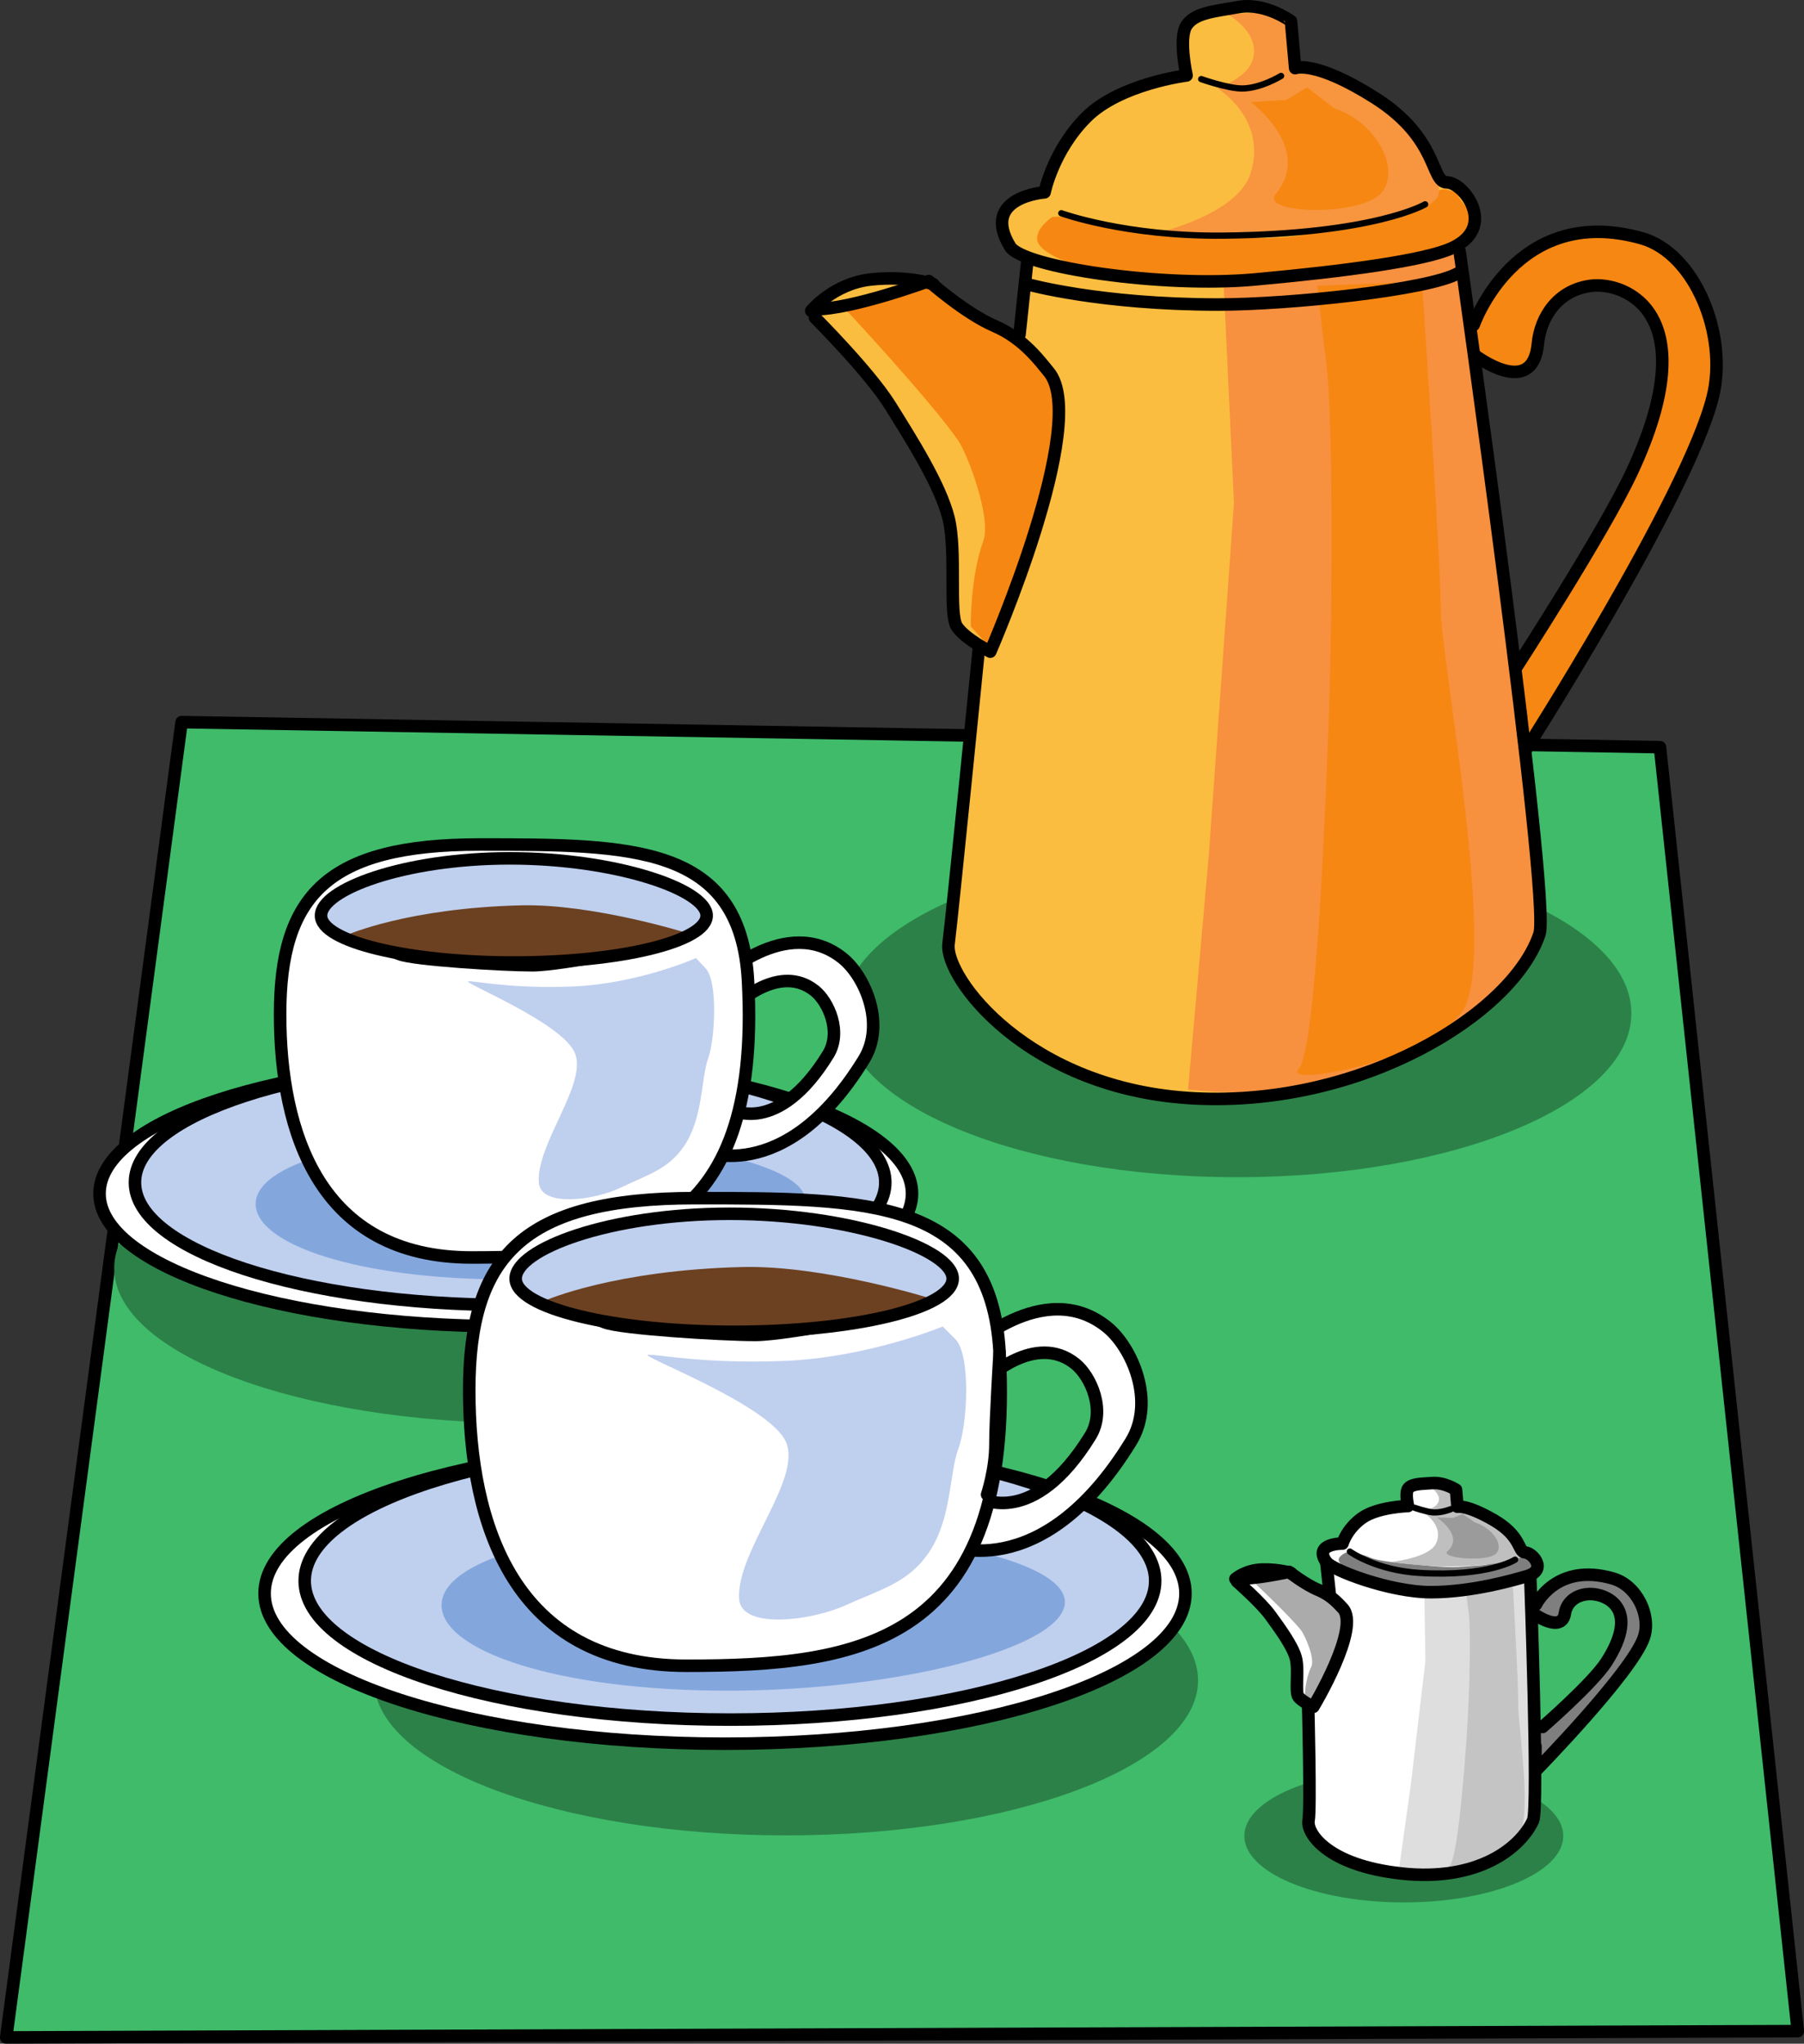 <svg xmlns="http://www.w3.org/2000/svg" width="156.666" height="177.507"><rect width="100%" height="100%" fill="#333333" stroke="none"/><path fill="#3fbb6a" d="m156.125 176.416-11.969-111.52L15.77 62.722.54 176.963l155.585-.547"/><path fill="none" stroke="#000" stroke-linecap="round" stroke-linejoin="round" stroke-width="1.088" d="m156.125 176.416-11.969-111.52L15.77 62.722.54 176.963Zm0 0"/><path fill="#2c8148" d="M107.438 102.248c18.906 0 34.234-6.37 34.234-14.234 0-7.86-15.328-14.23-34.234-14.23-18.91 0-34.239 6.37-34.239 14.23 0 7.863 15.329 14.234 34.239 14.234M45.692 96.69c19.757 0 35.773 6.023 35.773 13.46 0 7.434-16.016 13.465-35.773 13.465-19.758 0-35.774-6.03-35.774-13.464 0-7.438 16.016-13.461 35.774-13.461"/><path fill="#fff" d="M43.922 115.193c19.484 0 35.281-5.16 35.281-11.523 0-6.367-15.797-11.523-35.281-11.523-19.484 0-35.277 5.156-35.277 11.523 0 6.363 15.793 11.523 35.277 11.523"/><path fill="none" stroke="#000" stroke-linecap="round" stroke-linejoin="round" stroke-width="1.088" d="M43.922 115.193c19.484 0 35.281-5.16 35.281-11.523 0-6.367-15.797-11.523-35.281-11.523-19.484 0-35.277 5.156-35.277 11.523 0 6.363 15.793 11.523 35.277 11.523zm0 0"/><path fill="#bfcfee" d="M44.3 113.346c17.993 0 32.583-4.766 32.583-10.64 0-5.88-14.59-10.645-32.582-10.645-17.996 0-32.582 4.765-32.582 10.644 0 5.875 14.586 10.64 32.582 10.64"/><path fill="none" stroke="#000" stroke-linecap="round" stroke-linejoin="round" stroke-width="1.088" d="M44.3 113.346c17.993 0 32.583-4.766 32.583-10.64 0-5.88-14.59-10.645-32.582-10.645-17.996 0-32.582 4.765-32.582 10.644 0 5.875 14.586 10.64 32.582 10.64zm0 0"/><path fill="#fff" d="M63.942 83.951s2.402-1.68 4.8-1.922c2.399-.238 4.078.723 5.04 1.922.96 1.203 1.44 1.442 1.68 3.364.241 1.921 1.44 3.601-1.919 7.207-3.36 3.601-6.48 5.523-7.2 5.523-.722 0-3.839.48-3.839.48l.957-4.085 2.883.242s3.598-2.16 4.316-3.125c.723-.961 2.16-3.84 1.922-4.563-.238-.718-.719-2.16-1.922-2.883-1.199-.718-1.68-1.44-3.117-.718-1.441.718-3.601 1.922-3.601 1.922V83.95"/><path fill="#83a7dd" d="M44.133 111.131c13.121 0 25.828-3.324 25.828-6.797 0-3.469-12.707-5.773-25.828-5.773-13.121 0-21.93 2.547-21.93 6.015 0 3.47 8.809 6.555 21.93 6.555"/><path fill="none" stroke="#000" stroke-linecap="round" stroke-linejoin="round" stroke-width="1.088" d="M62.3 85.154s6-5.847 10.884-1.921c1.898 1.523 3.758 5.683 1.836 8.804-6.961 11.324-14.317 7.848-14.317 7.848"/><path fill="none" stroke="#000" stroke-linecap="round" stroke-linejoin="round" stroke-width="1.088" d="M63.926 87.264s3.77-3.668 6.836-1.207c1.191.96 2.36 3.574 1.156 5.535-4.375 7.117-8.414 4.77-8.414 4.77"/><path fill="#bfcfee" d="M60.602 83.197s-5.758 2.403-12.239 2.645c-6 .223-9.359-.48-10.32-.48-.957 0 9.36 3.843 10.559 6.722 1.203 2.883-3.836 8.41-3.598 12.012.156 2.36 5.52 1.68 8.16.48 2.64-1.203 4.66-1.672 6.239-3.843 1.917-2.641 1.68-6.247 2.398-8.168.723-1.918.96-7.204-.238-8.407l-.961-.96"/><path fill="#fff" d="M40.965 109.22c13.246 0 25.207-1.597 23.996-24.019-.64-11.851-10.07-11.851-23.316-11.851-13.246 0-17.32 4.476-17.32 14.734 0 10.254 3.394 21.137 16.64 21.137"/><path fill="none" stroke="#000" stroke-linecap="round" stroke-linejoin="round" stroke-width="1.088" d="M40.965 109.22c13.246 0 25.207-1.597 23.996-24.019-.64-11.851-10.07-11.851-23.316-11.851-13.246 0-17.32 4.476-17.32 14.734 0 10.254 3.394 21.137 16.64 21.137zm0 0"/><path fill="#2c8148" d="M121.91 165.236c7.649 0 13.848-2.585 13.848-5.773 0-3.184-6.2-5.77-13.848-5.77-7.648 0-13.847 2.586-13.847 5.77 0 3.188 6.199 5.773 13.847 5.773M68.27 132.49c19.754 0 35.773 6.028 35.773 13.465 0 7.434-16.02 13.461-35.773 13.461-19.758 0-35.778-6.027-35.778-13.46 0-7.438 16.02-13.466 35.778-13.466"/><path fill="#4d1315" stroke="#000" stroke-linecap="round" stroke-linejoin="round" stroke-width="1.088" d="m30.164 81.197 8.399-1.199s3.84-.722 6.48-.484c2.64.242 5.04.242 6.961.96 1.918.723 6 1.442 6 1.442s-9.121 1.922-11.762 1.922c-2.64 0-10.316-.48-11.52-.96-1.198-.481-3.839-1.438-3.839-1.438"/><path fill="#bfcfee" d="M28.926 77.432s3.121-1.2 5.758-1.918c2.363-.645 4.082-.723 5.761-.961 1.676-.242 4.32 0 6.477 0 2.16 0 2.883 0 6.48.96 3.602.962 6.04 1.36 7 2.802.961 1.441 1.88 1.52-.039 2.722-1.921 1.2-5.96 2.32-8.12 2.32-2.16 0-7.68.723-9.598.481-1.922-.238-9.36-.48-10.559-1.441-1.203-.957-3.602-1.2-4.082-1.922-.48-.719.922-3.043.922-3.043"/><path fill="#6c4121" d="M30.164 81.197s5.239-2.324 15.078-2.562c6.243-.152 14.403 2.402 14.403 2.402s-2.164 1.68-3.84 1.68c-1.684 0-10.524 1.121-13.16 1.121-2.64 0-6.32-.8-8.442-1.121-2.117-.32-4.039-1.52-4.039-1.52"/><path fill="none" stroke="#000" stroke-linecap="round" stroke-linejoin="round" stroke-width="1.088" d="M44.621 83.6c9.25 0 16.746-1.824 16.746-4.074s-7.836-4.973-17.082-4.973c-9.25 0-16.406 2.723-16.406 4.973s7.5 4.074 16.742 4.074zm0 0"/><path fill="#fff" d="M62.965 151.451c22.082 0 39.984-5.843 39.984-13.05 0-7.211-17.902-13.055-39.984-13.055-22.086 0-39.988 5.844-39.988 13.055 0 7.207 17.902 13.05 39.988 13.05"/><path fill="none" stroke="#000" stroke-linecap="round" stroke-linejoin="round" stroke-width="1.088" d="M62.965 151.451c22.082 0 39.984-5.843 39.984-13.05 0-7.211-17.902-13.055-39.984-13.055-22.086 0-39.988 5.844-39.988 13.055 0 7.207 17.902 13.05 39.988 13.05zm0 0"/><path fill="#bfcfee" d="M63.39 149.358c20.395 0 36.93-5.395 36.93-12.051 0-6.656-16.535-12.055-36.93-12.055-20.394 0-36.929 5.399-36.929 12.055s16.535 12.05 36.93 12.05"/><path fill="none" stroke="#000" stroke-linecap="round" stroke-linejoin="round" stroke-width="1.088" d="M63.39 149.358c20.395 0 36.93-5.395 36.93-12.051 0-6.656-16.535-12.055-36.93-12.055-20.394 0-36.929 5.399-36.929 12.055s16.535 12.05 36.93 12.05zm0 0"/><path fill="#83a7dd" d="M63.203 146.846c14.871 0 29.274-3.762 29.274-7.692 0-3.933-14.403-6.539-29.274-6.539-14.875 0-24.855 2.88-24.855 6.809 0 3.934 9.98 7.422 24.855 7.422"/><path fill="#fff" d="M85.653 116.068s2.718-1.902 5.44-2.175c2.72-.27 4.626.816 5.712 2.175 1.09 1.36 1.633 1.633 1.906 3.81.27 2.175 1.633 4.077-2.176 8.16-3.808 4.081-7.347 6.257-8.164 6.257-.812 0-4.351.543-4.351.543l1.09-4.625 3.261.273s4.082-2.449 4.899-3.535c.816-1.09 2.449-4.355 2.175-5.168-.27-.816-.816-2.449-2.175-3.265-1.36-.817-1.903-1.633-3.535-.817-1.633.817-4.082 2.176-4.082 2.176v-3.809"/><path fill="none" stroke="#000" stroke-linecap="round" stroke-linejoin="round" stroke-width="1.088" d="M83.797 117.428s6.797-6.617 12.328-2.176c2.153 1.73 4.262 6.438 2.086 9.973-7.89 12.828-16.23 8.886-16.23 8.886"/><path fill="none" stroke="#000" stroke-linecap="round" stroke-linejoin="round" stroke-width="1.088" d="M85.633 119.822s4.273-4.156 7.75-1.367c1.352 1.086 2.676 4.047 1.309 6.266-4.957 8.058-9.536 5.402-9.536 5.402"/><path fill="#fff" d="M59.61 144.682c15.011 0 28.574-1.809 27.199-27.2-.723-13.417-11.414-13.417-26.43-13.417-15.012 0-19.629 5.07-19.629 16.683s3.848 23.934 18.86 23.934"/><path fill="none" stroke="#000" stroke-linecap="round" stroke-linejoin="round" stroke-width="1.088" d="M59.61 144.682c15.011 0 28.574-1.809 27.199-27.2-.723-13.417-11.414-13.417-26.43-13.417-15.012 0-19.629 5.07-19.629 16.683s3.848 23.934 18.86 23.934zm0 0"/><path fill="#fbbd3f" d="M84.945 56.897s-3.171 24.433-2.449 26.246c.727 1.812 4.535 6.574 5.989 7.3 1.449.723 7.296 4.579 12.375 4.938 5.078.363 13.37-.27 15.91-1.36 2.539-1.085 9.93-2.175 16.457-11.968 1.453-2.176-1.317-15.711-1.766-22.031-.683-9.52-4.762-38.625-4.762-38.625s2.993-2.176.407-4.895c-1.453-1.535-2.04-.27-2.04-.27s.04-.453-.68-2.316c-.679-1.765-3.944-4.488-6.12-5.984-4.059-2.79-6.02-.801-6.117-2.582-.137-2.45-.454-3.399-.454-3.399s-2.27-2.043-8.117-.273c-1.734.523-.59 4.988-.59 4.988s-4.351.723-6.527 2.176c-2.176 1.45-4.441 3.578-5.258 6.707-.64 2.457-2.086.363-3.535 2.176-1.453 1.816-.273 4.035.817 4.761 1.085.727-.274 7.07-.274 7.07l-8.297-5.167s-.726-.723-4.351 0c-3.625.726-5.524 1.969-4.352 3.402 1.223 1.496 5.848 6.98 6.934 8.43 1.09 1.453 3.992 6.847 4.351 9.387.364 2.539.274 8.566.274 8.566l2.86 2.586"/><path fill="#f68712" d="M132.332 22.373s-2.176 1.223-3.265 3.13c-1.086 1.901-1.223 2.991-1.223 2.991s.273 3.399 1.77 3.672c1.496.27 3.671-.137 3.808-.953.133-.816.133-3.809 1.223-4.625 1.086-.816 2.039-1.902 3.398-1.766 1.36.133 2.313-.273 3.266.543.953.817 1.765 1.223 2.312 2.72.543 1.495 1.086 2.312.68 3.944-.41 1.633-.273 3.262-.816 4.625-.543 1.36-1.497 3.399-2.04 4.895-.546 1.496-4.351 7.617-4.898 8.297-.543.68-4.758 7.887-4.758 7.887l.406 7.48s8.16-13.191 9.383-15.23c1.227-2.043 7.617-14.282 7.48-16.73-.132-2.45.29-6.157-1.902-8.977-2.855-3.672-5.96-4.028-7.617-4.079-4.488-.136-7.613 2.176-7.613 2.176"/><path fill="none" stroke="#000" stroke-linecap="round" stroke-linejoin="round" stroke-width="1.088" d="M128.07 30.85s5.032 3.855 5.485-.996c.219-2.313 1.723-4.672 4.625-5.032 2.902-.363 10.02 2.309 3.535 16.184-2.477 5.297-10.062 17-10.062 17"/><path fill="none" stroke="#000" stroke-linecap="round" stroke-linejoin="round" stroke-width="1.088" d="m132.059 61.951.136 3.672s14.372-22.441 16.547-31.148c1.348-5.38-1.574-12.485-6.164-13.778-10.925-3.086-14.597 7.524-14.597 7.524m-39.441.816.679-6.39"/><path fill="#4d1315" stroke="#000" stroke-linecap="round" stroke-linejoin="round" stroke-width="1.088" d="m47.367 112.951 9.524-1.363s4.351-.812 7.344-.543c2.992.273 5.71.273 7.886 1.09 2.176.816 6.801 1.629 6.801 1.629s-10.336 2.18-13.328 2.18c-2.992 0-11.695-.547-13.059-1.09-1.36-.543-4.351-1.633-4.351-1.633"/><path fill="#bfcfee" d="M45.965 108.69s3.535-1.36 6.527-2.176c2.676-.73 4.625-.817 6.528-1.09 1.906-.27 4.898 0 7.343 0 2.45 0 3.266 0 7.344 1.09 4.082 1.086 6.848 1.539 7.934 3.172 1.09 1.632 2.133 1.722-.043 3.082-2.176 1.36-6.758 2.629-9.203 2.629-2.45 0-8.707.816-10.883.546-2.176-.273-10.606-.546-11.965-1.632-1.363-1.09-4.082-1.36-4.625-2.176-.543-.817 1.043-3.445 1.043-3.445"/><path fill="none" stroke="#000" stroke-linecap="round" stroke-linejoin="round" stroke-width="1.088" d="M86.809 117.483s-.364 5.804-.364 7.98-.722 4.352-.722 4.352"/><path fill="#6c4121" d="M47.367 112.951s5.942-2.629 17.094-2.902c7.074-.172 16.32 2.719 16.32 2.719s-2.449 1.906-4.351 1.906c-1.906 0-11.926 1.27-14.918 1.27-2.992 0-7.16-.907-9.563-1.27-2.402-.363-4.582-1.723-4.582-1.723"/><path fill="none" stroke="#000" stroke-linecap="round" stroke-linejoin="round" stroke-width="1.088" d="M63.758 115.674c10.48 0 18.977-2.066 18.977-4.617s-8.883-5.633-19.364-5.633c-10.48 0-18.59 3.082-18.59 5.633 0 2.55 8.497 4.617 18.977 4.617zm0 0"/><path fill="#bfcfee" d="M81.867 115.217s-6.527 2.719-13.87 2.992c-6.802.25-10.61-.543-11.696-.543-1.09 0 10.605 4.352 11.969 7.613 1.36 3.266-4.352 9.52-4.082 13.602.18 2.672 6.257 1.906 9.25.543 2.992-1.36 5.28-1.89 7.07-4.352 2.176-2.992 1.902-7.07 2.719-9.246.816-2.175 1.09-8.16-.27-9.523-1.36-1.36-1.09-1.086-1.09-1.086"/><path fill="#f68712" d="m80.496 24.854-7.254 1.812s7.618 8.164 9.977 11.61c.824 1.207 2.898 6.707 2.176 8.703-1.145 3.14-1.09 7.433-1.09 7.433l1.996 2.176s6.527-15.414 5.8-20.309c-.722-4.898-2.902-5.984-2.902-5.984l-8.703-5.441m10.891-6.016s-1.629 1.086-1.27 2.176c.364 1.086 3.993 2.902 10.52 3.262 6.527.363 17.215-.856 19.945-1.27 5.985-.906 7.98-3.625 6.711-5.078-1.27-1.45-.226-1.047-1.633-1.45-1.27-.363-5.257 2.723-8.703 3.266-3.445.543-4.351 1.086-9.43.907-5.078-.184-9.792-.184-11.605-1.086-1.812-.91-4.535-.727-4.535-.727"/><path fill="#f8953f" d="m109.703 1.065-3.082.183s3.266 1.813 1.992 4.352c-.617 1.234-2.859 2.086-2.859 2.086s4.313 2.629 2.86 7.343c-1.13 3.676-8.34 5.258-8.34 5.258h11.425c6.891 0 13.055-1.996 13.239-3.445.18-1.453-.434-3.547-2.543-5.8-2.535-2.724-8.34-5.442-9.426-5.263-1.09.184-.856-3.941-.856-3.941l-2.41-.773"/><path fill="#f7903f" d="m126.746 21.193 7.074 60.024s-1.269 6.164-16.5 12.328c-5.277 2.137-14.144 1.09-14.144 1.09l1.812-20.488 2.176-30.47-.906-19.218s2.902-.363 5.805-.363c2.898 0 11.058-1.633 11.058-1.633"/><path fill="#f68712" d="M114.418 24.822s.399 3.98.727 6.344c.722 5.262.543 25.207.18 33.184-.079 1.722-.907 26.84-2.54 28.472-1.632 1.633 10.883-.543 14.145-4.898 3.265-4.352-1.813-30.645-1.813-34.996 0-4.352-1.632-28.469-1.632-28.469m-9.973-16.867-1.813 1.09-3.086.183s5.442 3.989 2.18 7.977c-1.465 1.785 7.613 1.996 9.246-.18s-.726-6.168-4.172-7.254"/><path fill="none" stroke="#000" stroke-linecap="round" stroke-linejoin="round" stroke-width="1.088" d="M81.059 24.686s-2.176-.77-5.442-.41c-3.261.363-5.168 2.722-5.168 2.722"/><path fill="none" stroke="#000" stroke-linecap="round" stroke-linejoin="round" stroke-width="1.088" d="M70.77 27.584s4.715 4.715 6.527 7.617c1.813 2.903 4.352 6.89 5.078 9.793.723 2.903 0 8.34.723 9.43C83.824 55.51 86 56.6 86 56.6s8.703-19.946 5.078-24.301c-.734-.879-2.175-2.898-4.715-3.988-2.539-1.09-5.71-3.899-5.71-3.899s-6.622 2.45-9.883 2.45m18.449-2.176s6.254 1.765 16.594 1.765c6.164 0 18.27-1.27 20.808-2.718"/><path fill="none" stroke="#000" stroke-linecap="round" stroke-linejoin="round" stroke-width="1.088" d="M103.047 6.553s-5.805.723-8.703 3.625c-2.902 2.902-3.629 6.527-3.629 6.527s-5.621.41-2.992 4.715c1.101 1.805 13.238 3.582 21.215 2.856 7.98-.723 14.804-1.657 17.136-2.72 3.993-1.812 1.043-5.71-.406-5.71-1.45 0-.68-3.809-6.258-7.344-5.207-3.305-6.933-2.586-6.933-2.586l-.364-4.078S109.891.205 107.578.611c-2.14.38-3.808.5-4.531 1.586-.727 1.09 0 4.356 0 4.356"/><path fill="none" stroke="#000" stroke-linecap="round" stroke-linejoin="round" stroke-width=".544" d="M104.317 6.87s2.304.816 3.535.816c1.633 0 3.402-1.09 3.402-1.09M92.168 18.522s5.617 2.035 14.05 1.945c13.192-.133 17.548-2.719 17.548-2.719"/><path fill="none" stroke="#000" stroke-linecap="round" stroke-linejoin="round" stroke-width="1.088" d="M85.004 56.373s-2.266 22.711-2.629 25.613c-.363 2.903 6.89 12.696 21.395 13.418 14.508.727 27.61-7.343 29.922-14.277 1.027-3.078-6.934-59.297-6.934-59.297"/><path fill="#fff" d="M113.574 148.322s-.246 9.125.067 9.801c.312.672.562 2.047 1.21 2.352.653.304 3.27 1.867 5.571 2.156 2.305.289 6.074.316 7.238.004 1.164-.313 1.598-.004 4.657-3.316.68-.739 1.375-6.32 1.23-8.606-.215-3.437-.672-13.844-.672-13.844s1.38-.691.235-1.746c-.649-.597-.926-.164-.926-.164s.02-.16-.285-.847c-.293-.657-1.746-1.735-2.72-2.34-1.816-1.125-2.726-.473-2.753-1.117-.04-.883-.172-1.235-.172-1.235s-1.012-.8-3.684-.348c-.792.133-.316 1.774-.316 1.774s-1.98.125-2.984.578c-1 .453-2.051 1.148-2.453 2.246-.313.863-.95.067-1.625.672-.676.605-.164 1.441.324 1.734.488.293-.192 2.532-.192 2.532l-3.718-2.114s-.32-.28-1.973-.132c-1.656.148-2.527.535-2.012 1.085.543.575 2.59 2.688 3.067 3.243.48.554 1.746 2.582 1.886 3.504.141.921.04 3.082.04 3.082l1.273 1.015"/><path fill="#7f7f7f" d="M135.422 137.389s-1 .375-1.512 1.023c-.511.653-.586 1.04-.586 1.04s.094 1.226.77 1.37c.676.145 1.668.067 1.734-.222.07-.29.102-1.364.602-1.625.504-.258.945-.617 1.562-.528.618.09 1.051-.027 1.477.297.426.32.789.492 1.023 1.047.23.555.473.863.27 1.438-.2.574-.156 1.164-.414 1.632-.262.473-.715 1.176-.977 1.696-.261.523-2.05 2.601-2.3 2.828-.254.226-3.524 3.328-3.524 3.328v2.39s5.23-4.82 5.805-5.515c.574-.691 3.597-4.89 3.558-5.773-.039-.883.192-2.204-.777-3.282-1.262-1.406-2.668-1.632-3.418-1.699-2.035-.187-3.477.543-3.477.543"/><path fill="none" stroke="#000" stroke-linecap="round" stroke-linejoin="round" stroke-width="1.088" d="M133.406 140.303s2.247 1.539 2.5-.188c.122-.824.829-1.625 2.149-1.664 1.32-.039 4.523 1.14 1.445 5.918-1.176 1.828-5.539 5.63-5.539 5.63"/><path fill="none" stroke="#000" stroke-linecap="round" stroke-linejoin="round" stroke-width="1.088" d="M133.344 151.67v2.152s8.34-8.52 9.41-11.578c.664-1.89-.594-4.531-2.664-5.136-4.93-1.446-6.7 2.25-6.7 2.25m-17.913-.93-.297-2.758"/><path fill="#ababab" d="m111.867 136.678-3.312.43s3.379 3.164 4.418 4.472c.363.461 1.25 2.5.902 3.196-.55 1.09-.566 2.632-.566 2.632l.883.844s3.113-5.332 2.832-7.113c-.282-1.778-1.258-2.238-1.258-2.238l-3.899-2.223"/><path fill="#7f7f7f" d="M116.871 134.858s-.754.34-.597.738c.152.402 1.093.95 3.933 1.976 3.301 1.2 7.79.067 9.031 0 2.727-.14 4.5-1.37 3.942-1.933-.563-.559-.094-.383-.73-.57-.57-.168-2.415.812-3.981.902-1.57.09-1.988.258-4.29.035-2.304-.223-4.444-.367-5.257-.75-.816-.383-2.05-.398-2.05-.398"/><path fill="#bfbfbf" d="m125.356 129.041-1.399-.031s1.465.754.863 1.625c-.292.426-1.32.66-1.32.66s1.934 1.078 1.227 2.727c-.547 1.285-3.836 1.629-3.836 1.629s.16.14 3.289.355c3.129.211 7.844-.312 7.937-.828.098-.516-.16-1.29-1.093-2.164-1.13-1.055-3.735-2.211-4.23-2.18-.497.031-.349-1.441-.349-1.441l-1.09-.352"/><path fill="#dedede" d="m132.899 136.795.445 17.027s1.547 6.918-5.43 8.66c-2.418.602-6.433-.05-6.433-.05l1.023-7.297 1.285-10.871-.093-5.973s.94-.09 2.257 0c1.317.09 5.29-1.152 5.29-1.152"/><path fill="#c4c4c4" d="M127.266 137.717s.144 1.441.27 2.3c.277 1.91 0 9.067-.243 11.923-.05.613-.672 9.605-1.43 10.14-.757.535 4.313-.824 5.836-2.285 1.528-1.46.11-10.094.149-11.656.043-1.563-.461-10.274-.461-10.274"/><path fill="#9b9b9b" d="m127.024 131.502-.836.336-1.403-.031s2.434 1.601.914 2.933c-.683.594 3.438.95 4.2.22.761-.731-.27-2.235-1.825-2.735"/><path fill="none" stroke="#000" stroke-linecap="round" stroke-linejoin="round" stroke-width="1.088" d="M112.125 136.635s-.98-.344-2.469-.313c-1.484.028-2.37.817-2.37.817"/><path fill="none" stroke="#000" stroke-linecap="round" stroke-linejoin="round" stroke-width="1.088" d="M107.426 137.361s2.094 1.836 2.887 2.934c.797 1.098 1.91 2.61 2.21 3.672.301 1.066-.081 2.996.239 3.41.316.414 1.293.871 1.293.871s4.148-6.89 2.543-8.566c-.324-.34-.961-1.11-2.102-1.582-1.14-.469-2.554-1.574-2.554-1.574s-3.032.675-4.512.574m14.851-6.293s-2.64.078-3.984 1.031c-1.348.953-1.71 2.23-1.71 2.23s-2.56-.027-1.407 1.602c.484.68 5.504 2.633 9.133 2.621 3.629-.015 7.207-1.078 8.277-1.387 1.828-.527.527-2.02-.129-2.062-.66-.047-.273-1.39-2.77-2.832-2.331-1.344-3.12-1.14-3.12-1.14l-.126-1.477s-.996-.653-2.046-.578c-.977.066-1.735.058-2.075.43-.34.366-.043 1.562-.043 1.562"/><path fill="none" stroke="#000" stroke-linecap="round" stroke-linejoin="round" stroke-width=".544" d="M122.856 130.96s1.039.362 1.597.401c.739.051 1.555-.285 1.555-.285m-8.781 3.688s2.23 1.625 6.058 1.855c5.993.356 8.293-1.152 8.293-1.152"/><path fill="none" stroke="#000" stroke-linecap="round" stroke-linejoin="round" stroke-width="1.088" d="M113.606 148.135s.23 8.957.035 9.988c-.192 1.028 1.527 3.899 8.105 4.606 6.578.71 10.274-2.188 11.39-4.606.497-1.074-.241-21.097-.241-21.097"/><path fill="#bfcfee" d="M60.445 83.217s-5.042 2.238-10.714 2.465c-5.25.207-8.188-.45-9.032-.45-.84 0 8.196 3.583 9.243 6.27 1.05 2.688-3.36 7.832-3.149 11.191.137 2.2 4.828 1.567 7.14.446 2.31-1.117 4.079-1.555 5.462-3.582 1.68-2.461 1.468-5.817 2.097-7.61.633-1.789.844-6.714-.207-7.832-1.05-1.12-.84-.898-.84-.898"/></svg>
